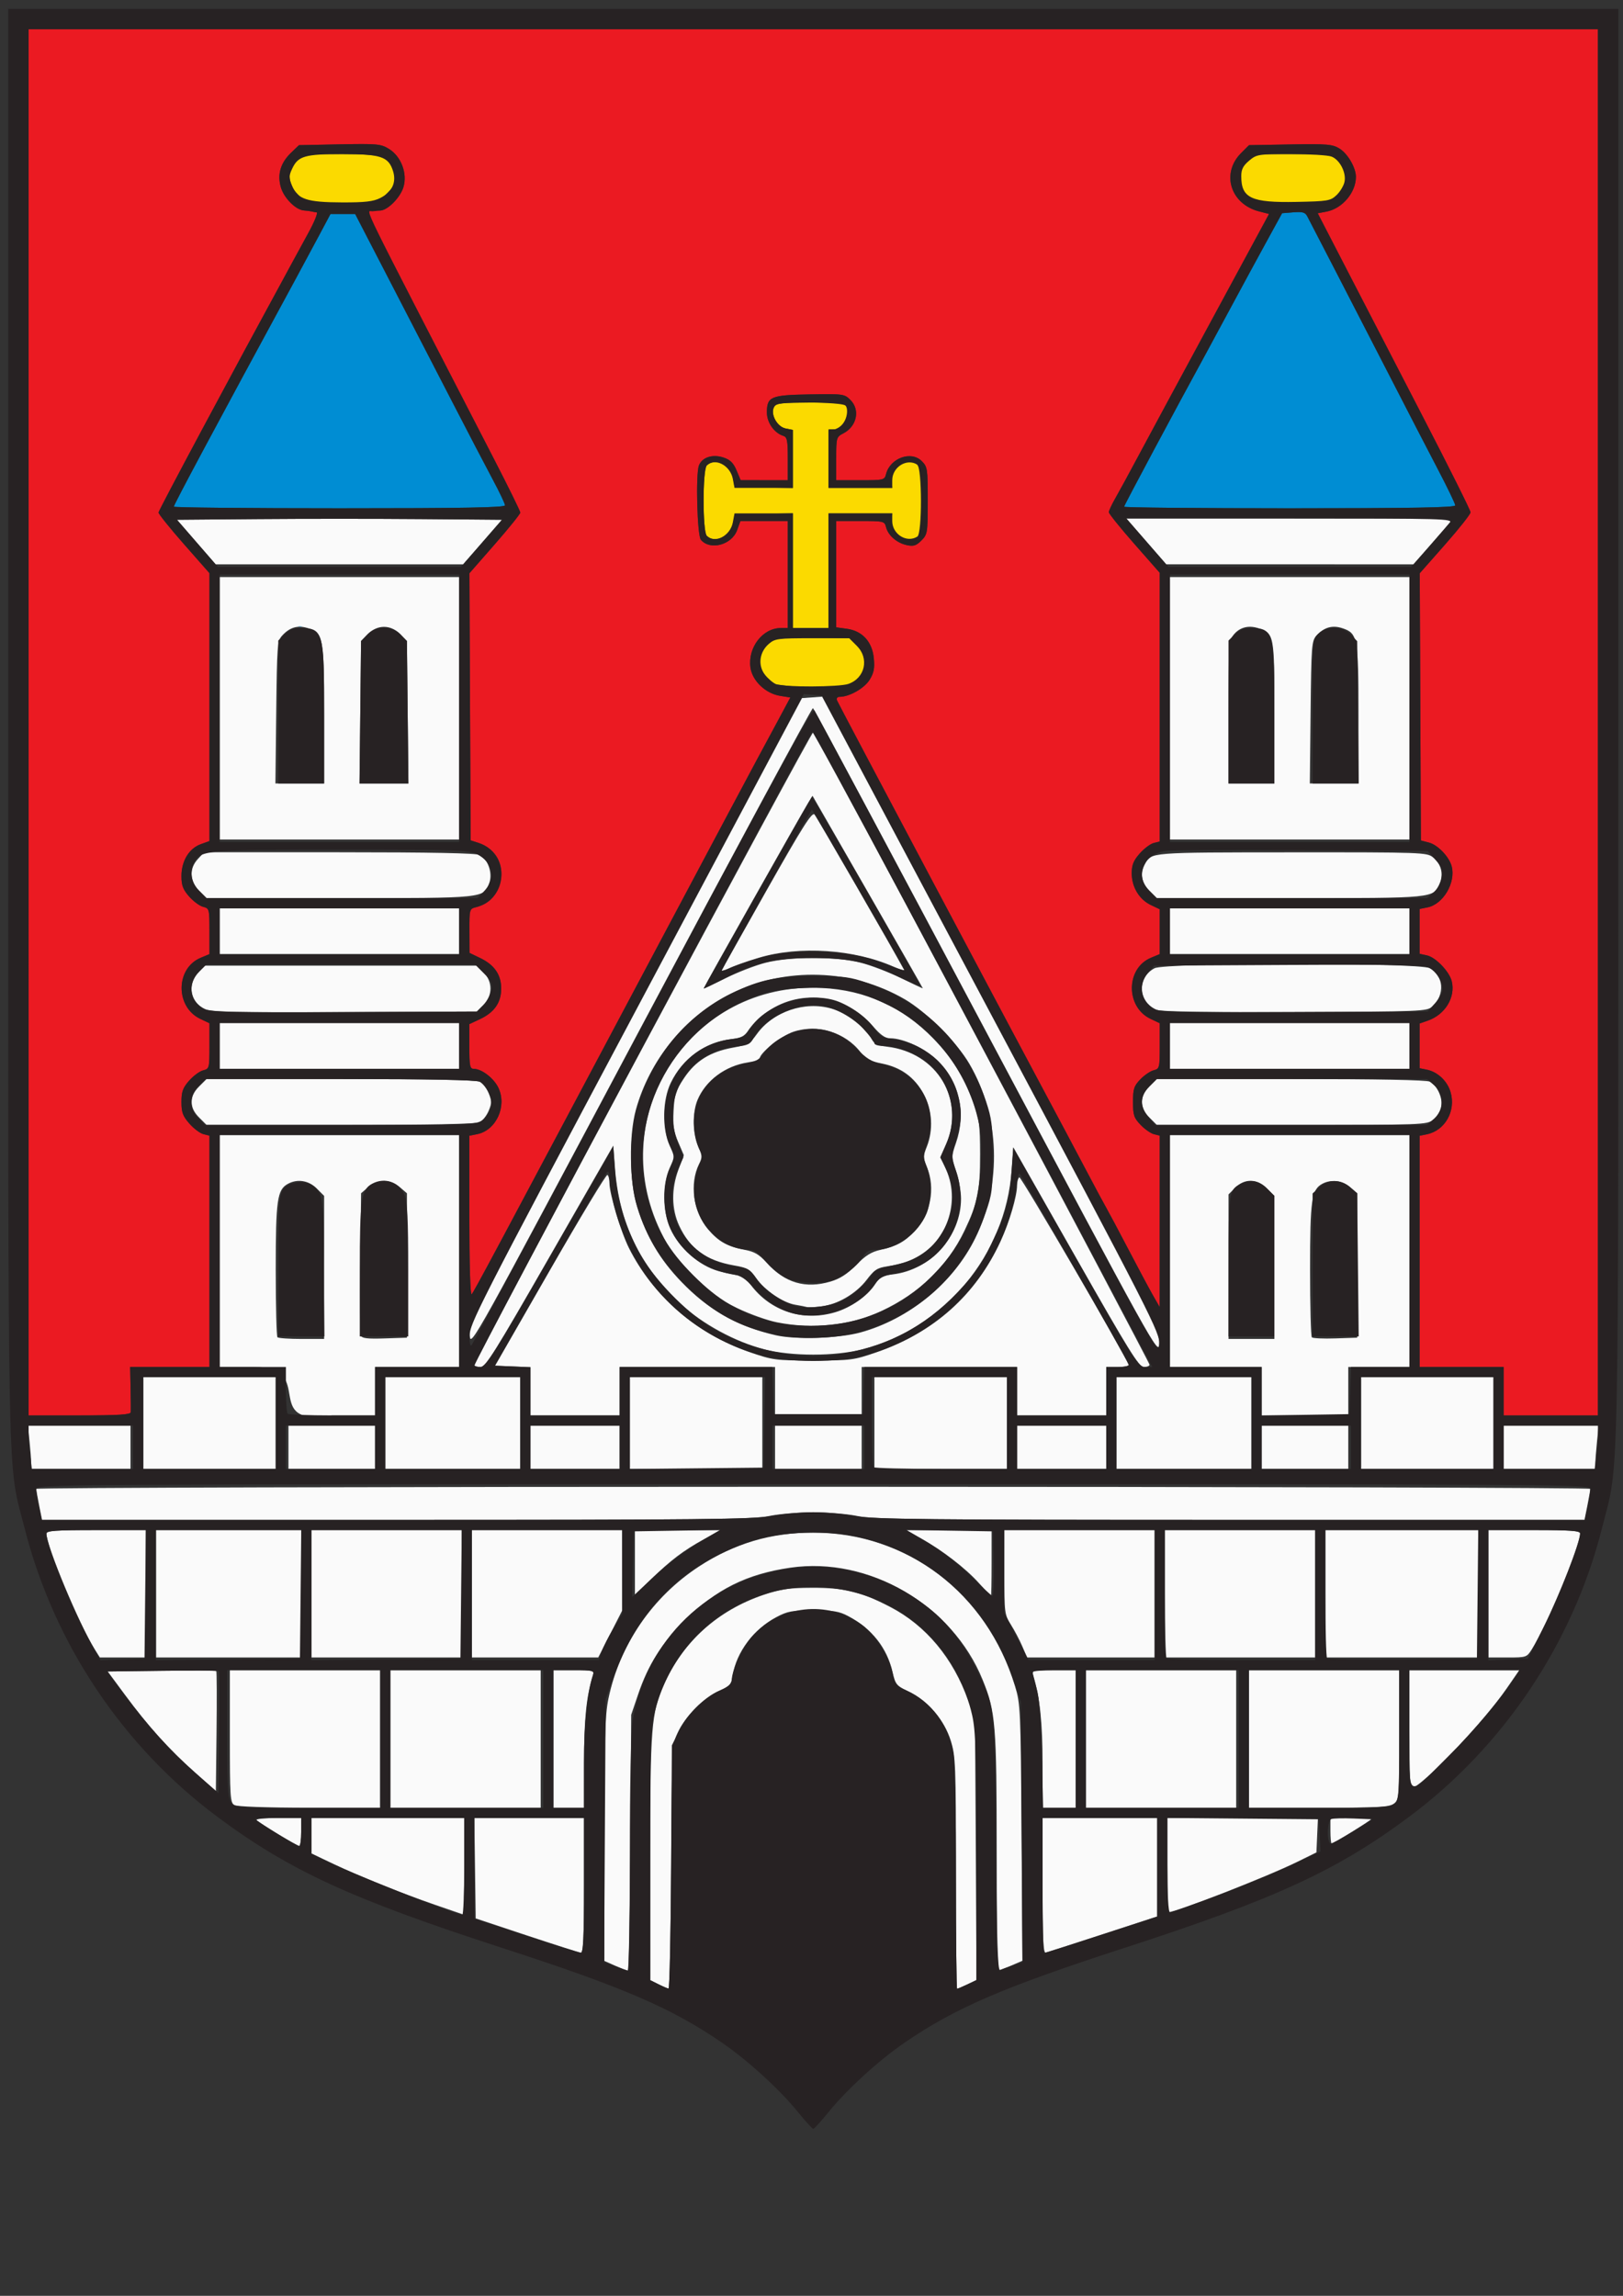 <?xml version="1.0" encoding="UTF-8" standalone="no"?>
<!-- Created with Inkscape (http://www.inkscape.org/) -->

<svg
   xmlns:dc="http://purl.org/dc/elements/1.1/"
   xmlns:cc="http://creativecommons.org/ns#"
   xmlns:rdf="http://www.w3.org/1999/02/22-rdf-syntax-ns#"
   xmlns:svg="http://www.w3.org/2000/svg"
   xmlns="http://www.w3.org/2000/svg"
   version="1.1"
   width="744.094"
   height="1052.362"
   id="svg2">
  <rect width="100%" height="100%" fill="#333333" stroke="none"/>
  <defs
     id="defs4" />
  <g
     id="layer1">
    <g
       transform="matrix(1.168,0,0,1.168,18.096,-31.325)"
       id="g3880">
      <path
         d="m 242.983,805.551 -3.25,-1.617 0,-47.731 c 0,-51.697 0.421,-57.018 5.404,-68.285 7.429,-16.798 21.04,-29.052 39.096,-35.199 6.75,-2.298 9.719,-2.73 19,-2.764 12.82,-0.047 19.07,1.484 30.723,7.53 13.991,7.258 24.706,20.121 30.585,36.715 l 2.691,7.596 0.307,51.038 0.307,51.038 -3.591,1.712 c -1.975,0.942 -3.801,1.712 -4.057,1.712 -0.256,0 -0.466,-20.428 -0.466,-45.395 0,-42.647 -0.122,-45.789 -2.01,-51.903 -2.495,-8.077 -8.825,-15.496 -16.374,-19.189 -4.985,-2.439 -5.358,-2.886 -6.485,-7.768 -2.213,-9.588 -8.094,-17.014 -17.408,-21.986 -3.53,-1.884 -5.779,-2.253 -13.722,-2.251 -8.362,0.002 -10.099,0.321 -14.5,2.661 -8.905,4.735 -15.66,13.726 -17.106,22.769 -0.599,3.744 -1.09,4.306 -5.368,6.147 -5.96,2.564 -13.256,9.944 -16.229,16.416 -2.279,4.962 -2.299,5.358 -2.583,52.75 -0.158,26.262 -0.608,47.721 -1,47.686 -0.392,-0.035 -2.176,-0.792 -3.963,-1.681 z m -17,-7.284 -4.25,-1.888 0,-47.583 c 0,-39.461 0.27,-48.888 1.579,-55.228 4.387,-21.24 17.261,-40.026 35.659,-52.036 13.736,-8.967 28.169,-13.234 44.762,-13.234 36.87,0 68.127,23.758 79.174,60.179 2.143,7.067 2.233,9.068 2.582,57.581 l 0.361,50.26 -4.642,1.99 c -2.553,1.094 -4.829,1.99 -5.059,1.99 -0.229,0 -0.417,-20.944 -0.417,-46.542 0,-50.173 -0.403,-55.106 -5.531,-67.727 -11.937,-29.377 -44.682,-48.459 -75.459,-43.974 -17.21,2.508 -29.145,8.476 -41.487,20.743 -9.103,9.048 -14.338,17.351 -18.284,29 l -2.71,8 -0.316,50.25 c -0.174,27.637 -0.63,50.218 -1.014,50.179 -0.384,-0.039 -2.611,-0.92 -4.949,-1.959 z m -34.75,-11.908 -20,-6.648 -0.271,-19.708 -0.271,-19.708 21.521,0 21.521,0 0,26.5 c 0,20.611 -0.278,26.468 -1.25,26.355 -0.688,-0.08 -10.25,-3.136 -21.25,-6.792 z m 202.5,-19.489 0,-26.573 22.5,0 22.5,0 0,19.323 0,19.323 -21.25,6.927 c -11.688,3.81 -21.812,7.072 -22.5,7.25 -0.977,0.253 -1.25,-5.486 -1.25,-26.25 z m -238.5,7.475 c -14.127,-4.879 -28.758,-10.764 -39.776,-15.998 l -8.724,-4.145 0,-6.952 0,-6.952 30,0 30,0 0,19 c 0,10.45 -0.113,18.966 -0.25,18.924 -0.138,-0.042 -5.2,-1.786 -11.25,-3.875 z m 287.5,-15.548 0,-18.5 29.546,0 29.546,0 -0.296,6.75 -0.296,6.75 -7.5,3.698 c -11.704,5.772 -47.624,19.802 -50.696,19.802 -0.167,0 -0.304,-8.325 -0.304,-18.5 z M 93.733,746.668 c -4.125,-2.516 -7.928,-4.979 -8.45,-5.473 -0.566,-0.535 2.773,-0.898 8.25,-0.898 l 9.2,0 0,5.5 c 0,3.025 -0.338,5.488 -0.75,5.473 -0.412,-0.015 -4.125,-2.086 -8.25,-4.602 z m 413,-1.371 0,-5 8,0 c 4.4,0 8,0.191 8,0.425 0,0.465 -14.781,9.575 -15.535,9.575 -0.255,0 -0.465,-2.25 -0.465,-5 z M 76.483,735.216 c -1.596,-0.929 -1.75,-3.31 -1.75,-26.97 l 0,-25.95 29.5,0 29.5,0 0,27 0,27 -27.75,-0.03 c -16.981,-0.019 -28.429,-0.426 -29.5,-1.05 z m 61.25,-25.92 0,-27 29.5,0 29.5,0 0,27 0,27 -29.5,0 -29.5,0 z m 64,0 0,-27 8.067,0 c 7.41,0 8.019,0.152 7.477,1.86 -2.549,8.032 -3.511,17.275 -3.527,33.89 l -0.017,18.25 -6,0 -6,0 0,-27 z m 192,9.588 c 0,-15.841 -0.999,-25.417 -3.582,-34.338 -0.64,-2.21 -0.497,-2.25 7.965,-2.25 l 8.617,0 0,27 0,27 -6.5,0 -6.5,0 z m 17,-9.588 0,-27 29.5,0 29.5,0 0,27 0,27 -29.5,0 -29.5,0 z m 64,0 0,-27 29.5,0 29.5,0 0,25.443 c 0,25.159 -0.025,25.461 -2.223,27 -1.88,1.317 -6.43,1.557 -29.5,1.557 l -27.277,0 z M 60.733,722.155 C 50.702,713.228 42.74,704.374 33.514,691.889 l -6.719,-9.093 21.115,-0.27 c 11.614,-0.149 21.283,-0.103 21.488,0.102 0.205,0.205 0.251,10.884 0.104,23.732 l -0.269,23.36 z m 477,-16.3 0,-23.559 21.56,0 21.56,0 -5.061,7.322 c -8.747,12.653 -29.645,34.829 -36.808,39.058 -0.986,0.582 -1.25,-4.247 -1.25,-22.821 z M 21.667,674.046 C 15.65,664.446 2.733,633.512 2.733,628.7 c 0,-1.156 3.431,-1.403 19.5,-1.403 l 19.5,0 0,25 0,25 -9.015,0 -9.015,0 z m 24.067,-21.75 0,-25 28.5,0 28.5,0 0,25 0,25 -28.5,0 -28.5,0 z m 61,0 0,-25 29.5,0 29.5,0 0,25 0,25 -29.5,0 -29.5,0 z m 63,0 0,-25 29.5,0 29.5,0 0.02,15.75 0.02,15.75 -4.721,9.25 -4.721,9.25 -24.8,0 -24.8,0 0,-25 z m 216.049,20.613 c -1.034,-2.413 -3.043,-6.229 -4.464,-8.48 -2.509,-3.975 -2.584,-4.572 -2.584,-20.613 l 0,-16.52 29.5,0 29.5,0 0,25 0,25 -25.036,0 -25.036,0 z m 55.951,-20.613 0,-25 29.5,0 29.5,0 0,25 0,25 -29.5,0 -29.5,0 z m 63,0 0,-25 30,0 30,0 0,25 0,25 -30,0 -30,0 z m 64,0 0,-25 18,0 c 14.782,0 18,0.251 18,1.403 0,4.812 -12.916,35.747 -18.933,45.347 -2.004,3.198 -2.158,3.25 -9.552,3.25 l -7.515,0 z m -200,-4.222 C 363.59,642.337 354.43,635.277 346.011,630.558 l -5.778,-3.238 16.75,-0.012 16.75,-0.012 0,13 c 0,7.15 -0.113,12.954 -0.25,12.898 -0.138,-0.056 -2.275,-2.36 -4.75,-5.121 z m -135,-8.056 0,-12.721 16.75,0.011 16.75,0.011 -6.5,3.611 c -8.144,4.524 -12.828,8.08 -20.75,15.754 l -6.25,6.054 0,-12.721 z M -0.128,617.63 c -0.626,-3.117 -1.138,-6.042 -1.138,-6.5 0,-0.458 137.25,-0.833 305,-0.833 167.75,0 305,0.375 305,0.833 0,0.458 -0.512,3.383 -1.138,6.5 l -1.138,5.667 -139.112,0 c -119.117,0 -140.118,-0.213 -146.112,-1.483 -3.85,-0.815 -11.725,-1.483 -17.5,-1.483 -5.775,0 -13.65,0.667 -17.5,1.483 -5.994,1.27 -26.995,1.483 -146.112,1.483 l -139.112,0 z m -3.138,-16.687 c 0,-1.294 -0.289,-5.119 -0.642,-8.5 l -0.642,-6.147 20.142,0 20.142,0 0,8.5 0,8.5 -19.5,0 -19.5,0 z m 44,-15.647 0,-18 26,0 26,0 0,18 0,18 -26,0 -26,0 z m 57,9.5 0,-8.5 17,0 17,0 0,8.5 0,8.5 -17,0 -17,0 z m 38,-9.5 0,-18 26.5,0 26.5,0 0,18 0,18 -26.5,0 -26.5,0 z m 57,9.5 0,-8.5 17.5,0 17.5,0 0,8.5 0,8.5 -17.5,0 -17.5,0 z m 39,-9.5 0,-18 26,0 26,0 0,18 0,18 -26,0 -26,0 z m 57,9.5 0,-8.5 17,0 17,0 0,8.5 0,8.5 -17,0 -17,0 z m 39,-9.5 0,-18 26,0 26,0 0,18 0,18 -26,0 -26,0 z m 56,9.5 0,-8.5 17.5,0 17.5,0 0,8.5 0,8.5 -17.5,0 -17.5,0 z m 39,-9.5 0,-18 26.5,0 26.5,0 0,18 0,18 -26.5,0 -26.5,0 z m 57,9.5 0,-8.5 17,0 17,0 0,8.5 0,8.5 -17,0 -17,0 z m 39,-9.5 0,-18 26,0 26,0 0,18 0,18 -26,0 -26,0 z m 56,9.5 0,-8.5 18.642,0 18.642,0 -0.642,6.147 c -0.353,3.381 -0.642,7.206 -0.642,8.5 l 0,2.353 -18,0 -18,0 z m -490.5,-31.5 -13.5,0 0,-45.5 0,-45.5 47,0 47,0 0,45.5 0,45.5 -16.5,0 -16.5,0 0,9.5 0,9.5 -17,0 c -28.472,4.602 -5.486,-19 -30.5,-19 z m 27.5,-39.077 0,-28.077 -2.923,-2.923 c -3.123,-3.123 -7.494,-3.841 -11.227,-1.843 -4.281,2.291 -4.85,6.246 -4.85,33.721 0,14.226 0.3,26.165 0.667,26.532 0.367,0.367 4.642,0.667 9.5,0.667 l 8.833,0 z m 32.5,-0.761 0,-28.338 -2.806,-2.412 c -3.709,-3.19 -8.679,-3.19 -12.388,-4.7e-4 l -2.806,2.412 -0.297,27.245 c -0.163,14.985 -0.058,27.867 0.234,28.627 0.408,1.063 2.557,1.315 9.297,1.093 l 8.766,-0.289 z m 48.5,49.381 0,-9.456 -6.95,-0.294 -6.95,-0.294 21.647,-37.688 c 11.906,-20.728 22.008,-37.464 22.45,-37.191 0.442,0.273 0.803,1.77 0.803,3.326 0,4.068 4.576,19.275 7.632,25.36 9.487,18.895 26.632,33.685 47.368,40.862 9.151,3.167 10.069,3.288 25,3.288 14.89,0 15.868,-0.128 24.842,-3.241 22.609,-7.843 38.934,-22.448 48.669,-43.543 3.49,-7.563 6.489,-17.734 6.489,-22.01 0,-1.401 0.401,-2.795 0.892,-3.098 0.659,-0.407 40.88,68.543 42.942,73.613 0.183,0.451 -1.729,0.82 -4.25,0.82 l -4.583,0 0,9.5 0,9.5 -17.5,0 -17.5,0 0,-9.5 0,-9.5 -30.5,0 -30.5,0 0,9.5 0,9.5 -17,0 -17,0 0,-9.5 0,-9.5 -30.5,0 -30.5,0 0,9.5 0,9.5 -17.5,0 -17.5,0 z m 287,-0.044 0,-9.5 -18,0 -18,0 0,-45.5 0,-45.5 47,0 47,0 0,45.5 0,45.5 -12,0 -12,0 0,9.5 0,9.5 -17,0 -17,0 z m 5,-48.577 0,-28.077 -2.923,-2.923 c -3.872,-3.872 -8.743,-3.984 -12.441,-0.287 l -2.636,2.636 0,28.364 0,28.364 9,0 9,0 z m 32.5,-0.761 0,-28.338 -2.806,-2.412 c -3.003,-2.582 -7.481,-3.132 -10.845,-1.332 -4.281,2.291 -4.85,6.246 -4.85,33.721 0,14.226 0.316,26.182 0.703,26.568 0.386,0.386 4.549,0.574 9.25,0.417 l 8.547,-0.286 0,-28.338 z m -346.5,39.223 c 0,-1.839 132.457,-249.324 133.09,-248.668 1.179,1.22 131.91,247.395 131.91,248.395 0,0.488 -1.012,0.885 -2.25,0.881 -1.918,-0.006 -5.867,-6.372 -26.75,-43.121 l -24.5,-43.115 -0.65,9.114 c -2.365,33.144 -26.352,61.892 -58.576,70.203 -10.694,2.758 -27.853,2.758 -38.547,0 -11.269,-2.906 -24.326,-10.004 -32.746,-17.8 -15.954,-14.771 -24.234,-31.91 -25.834,-53.476 l -0.646,-8.7 -24.905,43.45 c -21.687,37.836 -25.208,43.45 -27.25,43.45 -1.29,0 -2.345,-0.277 -2.345,-0.615 z m 151.5,-12.921 c 19.094,-5.229 36.449,-19.465 45.064,-36.964 10.608,-21.549 9.73,-47.825 -2.288,-68.493 -4.84,-8.323 -16.96,-20.443 -25.283,-25.283 -20.719,-12.048 -46.82,-12.902 -68.402,-2.236 -17.744,8.769 -31.8,25.959 -37.212,45.512 -2.787,10.069 -2.565,28.301 0.464,38 3.741,11.979 8.835,20.662 17.309,29.5 10.698,11.158 22.127,17.629 37.214,21.073 7.684,1.754 24.77,1.182 33.135,-1.108 z m -32.825,-4.009 c -3.754,-0.746 -10.729,-3.24 -15.5,-5.542 -7.066,-3.409 -10.272,-5.782 -17.288,-12.799 -7.008,-7.008 -9.391,-10.225 -12.785,-17.26 -22.315,-46.249 12.135,-98.271 63.307,-95.598 17.189,0.898 31.523,7.381 43.592,19.717 7.565,7.733 12.087,14.944 15.796,25.192 2.353,6.502 2.658,8.811 2.679,20.335 0.027,14.473 -0.932,19.157 -6.156,30.053 -6.616,13.799 -17.695,24.517 -32.514,31.451 -12.244,5.73 -26.785,7.303 -41.131,4.452 z m 22.98,-3.945 c 6.103,-1.812 12.557,-6.335 15.546,-10.895 1.875,-2.861 2.963,-3.474 7.009,-3.954 14.88,-1.762 26.791,-14.98 26.791,-29.731 0,-2.747 -0.868,-7.57 -1.929,-10.719 -1.897,-5.632 -1.898,-5.815 -0.033,-11.218 4.007,-11.608 1.374,-23.676 -6.991,-32.041 -4.812,-4.812 -13.521,-8.952 -18.835,-8.953 -1.995,-3.6e-4 -3.795,-1.258 -6.809,-4.758 -11.075,-12.86 -29.498,-14.927 -42.585,-4.777 -2.375,1.842 -5.186,4.688 -6.247,6.324 -1.572,2.425 -2.821,3.081 -6.749,3.546 -10.345,1.225 -19.173,7.609 -23.793,17.208 -3.223,6.696 -3.426,17.935 -0.44,24.458 l 2.06,4.5 -2.042,4.5 c -2.928,6.453 -2.792,16.79 0.313,23.77 3.342,7.513 11.201,14.439 18.805,16.572 3.249,0.912 6.804,1.658 7.9,1.658 1.141,0 3.221,1.633 4.866,3.82 7.776,10.337 20.52,14.445 33.165,10.69 z m -11.155,-2.036 c -0.55,-0.171 -2.623,-0.581 -4.606,-0.911 -4.856,-0.808 -12.03,-5.71 -15.334,-10.477 -2.396,-3.457 -3.37,-4.016 -8.62,-4.941 -11.045,-1.946 -17.331,-6.497 -21.582,-15.625 -3.009,-6.461 -3.104,-14.452 -0.262,-22.047 l 2.096,-5.601 -2.196,-5.106 c -1.756,-4.081 -2.124,-6.547 -1.834,-12.291 0.318,-6.304 0.818,-7.871 4.072,-12.771 4.504,-6.784 10.191,-10.355 19.115,-12.003 5.944,-1.098 6.772,-1.567 9.565,-5.423 6.364,-8.786 18.755,-12.97 29.317,-9.9 5.711,1.66 13.224,7.365 15.637,11.873 1.052,1.965 2.359,2.615 6.172,3.066 19.545,2.315 30.723,20.813 23.1,38.226 l -2.208,5.044 2.208,4.956 c 6.157,13.815 -0.838,30.984 -14.627,35.903 -2.207,0.787 -6.037,1.717 -8.512,2.067 -3.861,0.545 -5.008,1.3 -8.073,5.311 -4.152,5.434 -11.466,9.693 -17.927,10.44 -2.475,0.286 -4.95,0.38 -5.5,0.21 z m 9.294,-10.006 c 3.727,-1.107 6.501,-2.897 10.005,-6.456 3.711,-3.77 5.968,-5.176 9.626,-5.996 6.209,-1.391 9.35,-3.091 13.274,-7.181 6.347,-6.616 8.369,-17.048 4.902,-25.28 -1.539,-3.654 -1.542,-4.244 -0.035,-8 2.611,-6.508 2.142,-14.483 -1.216,-20.659 -3.613,-6.646 -8.914,-10.513 -16.438,-11.993 -4.797,-0.944 -6.333,-1.766 -8.423,-4.506 -5.888,-7.72 -16.946,-11.066 -26.301,-7.959 -4.699,1.561 -13.188,8.286 -13.188,10.448 0,0.488 -2.127,1.207 -4.727,1.596 -8.789,1.318 -16.542,7.111 -19.723,14.736 -2.056,4.93 -1.924,13.333 0.287,18.257 1.607,3.578 1.638,4.27 0.309,6.933 -3.805,7.627 -2.247,18.779 3.572,25.577 4.129,4.824 7.53,6.735 14.257,8.011 3.939,0.747 5.745,1.796 8.674,5.039 7.21,7.98 15.275,10.365 25.144,7.434 z M 284.966,404.664 c 9.856,-2.517 27.636,-2.529 37.436,-0.025 3.942,1.007 11.03,3.722 15.75,6.033 4.72,2.311 8.582,4.115 8.582,4.01 0,-0.106 -9.74,-17.149 -21.645,-37.874 l -21.645,-37.682 -1.745,2.835 c -2.698,4.383 -40.965,72.308 -40.965,72.714 0,0.197 3.817,-1.557 8.482,-3.898 4.665,-2.341 11.753,-5.092 15.75,-6.113 z m -17.093,2.872 c 0.199,-0.509 8.185,-14.757 17.747,-31.661 13.931,-24.628 17.626,-30.471 18.592,-29.407 0.862,0.949 30.746,52.758 35.207,61.037 0.21,0.39 -1.644,-0.188 -4.12,-1.283 -15.555,-6.881 -36.983,-8.312 -52.909,-3.534 -4.864,1.459 -10.201,3.356 -11.861,4.214 -1.66,0.858 -2.855,1.144 -2.656,0.634 z m 103.887,24.518 C 334.648,362.25 303.982,304.95 303.611,304.721 c -0.371,-0.229 -30.757,56.169 -67.526,125.33 -65.17,122.582 -66.86,125.629 -67.153,121.077 -0.289,-4.473 2.435,-9.814 65.034,-127.5 l 65.335,-122.831 3.966,-0.284 3.966,-0.284 66.296,124.7 c 63.49,119.421 66.284,124.898 66,129.372 -0.289,4.552 -2.028,1.415 -67.771,-122.246 z M 62.657,465.373 c -1.995,-1.995 -2.923,-3.924 -2.923,-6.077 0,-2.152 0.928,-4.082 2.923,-6.077 l 2.923,-2.923 52.643,0 c 35.797,0 53.289,0.346 54.662,1.08 1.11,0.594 2.662,2.619 3.448,4.5 1.238,2.964 1.238,3.875 0,6.839 -0.786,1.881 -2.337,3.906 -3.448,4.5 -1.373,0.735 -18.864,1.08 -54.662,1.08 l -52.643,0 z m 373,0 c -1.995,-1.995 -2.923,-3.924 -2.923,-6.077 0,-2.152 0.928,-4.082 2.923,-6.077 l 2.923,-2.923 52.643,0 c 34.193,0 53.317,0.361 54.567,1.03 2.931,1.568 5.174,6.648 4.431,10.031 -0.352,1.603 -1.791,3.82 -3.198,4.927 -2.49,1.959 -3.965,2.012 -55.5,2.012 l -52.942,0 z m -364.923,-28.077 0,-9 47,0 47,0 0,9 0,9 -47,0 -47,0 z m 373,0 0,-9 47,0 47,0 0,9 0,9 -47,0 -47,0 z M 65.062,422.857 c -5.765,-2.541 -7.153,-9.328 -2.915,-14.255 l 2.413,-2.806 53.564,0 53.564,0 2.623,2.623 c 3.613,3.613 3.613,9.141 7.3e-4,12.755 l -2.622,2.623 -51.728,0.229 c -42.494,0.188 -52.294,-0.02 -54.899,-1.169 z m 373.671,0.35 c -7.506,-2.999 -8.112,-12.733 -1.02,-16.4 4.333,-2.241 103.658,-2.266 107.986,-0.028 5.529,2.859 6.06,10.496 1.044,15.017 -2.152,1.94 -3.776,2.006 -53.865,2.205 -32.554,0.129 -52.57,-0.165 -54.146,-0.794 z m -368,-30.91 0,-9 47,0 47,0 0,9 0,9 -47,0 -47,0 z m 373,0 0,-9 47,0 47,0 0,9 0,9 -47,0 -47,0 z M 62.657,376.373 c -3.776,-3.776 -3.961,-8.665 -0.471,-12.431 l 2.452,-2.646 53.113,0 c 36.134,0 53.759,0.345 55.132,1.08 3.173,1.698 5.027,7.113 3.719,10.865 -2.132,6.116 -1.534,6.055 -58.897,6.055 l -52.127,0 z m 373,0 c -3.126,-3.126 -3.73,-6.693 -1.76,-10.393 2.507,-4.708 1.411,-4.619 57.452,-4.652 51.485,-0.031 53.193,0.029 55.638,1.952 3.175,2.498 4.213,6.477 2.664,10.217 -2.422,5.847 -1.934,5.799 -58.944,5.799 l -52.127,0 z m -364.923,-71.577 0,-51.5 47,0 47,0 0,51.5 0,51.5 -47,0 -47,0 z m 41,2.45 c 0,-30.255 -0.309,-31.907 -6.339,-33.897 -3.933,-1.298 -7.193,-0.356 -10.161,2.935 -1.882,2.087 -2.018,3.86 -2.308,30.115 l -0.308,27.897 9.558,0 9.558,0 z m 32.795,-0.929 -0.295,-27.979 -2.723,-2.721 c -3.725,-3.723 -8.83,-3.723 -12.555,0 l -2.723,2.721 -0.295,27.979 -0.295,27.979 9.589,0 9.589,0 z m 299.205,-1.521 0,-51.5 47,0 47,0 0,51.5 0,51.5 -47,0 -47,0 z m 41,1.723 c 0,-30.741 -0.069,-31.1 -6.359,-33.176 -4.041,-1.334 -7.726,-0.191 -10.04,3.113 -1.375,1.963 -1.601,6.212 -1.601,30.063 l 0,27.777 9,0 9,0 z m 33,0.728 c 0,-30.255 -0.309,-31.907 -6.339,-33.897 -3.933,-1.298 -7.193,-0.356 -10.161,2.935 -1.883,2.088 -2.017,3.85 -2.295,30.115 l -0.295,27.897 9.545,0 9.545,0 z m -456.18,-67.7 -7.578,-8.75 31.879,-0.264 c 17.534,-0.145 46.225,-0.145 63.758,0 l 31.879,0.264 -7.578,8.75 -7.578,8.75 -48.601,0 -48.601,0 z m 372.872,-0.26 -7.808,-8.99 64.147,0 64.147,0 -2.647,3.145 c -1.456,1.73 -4.938,5.78 -7.739,9 l -5.092,5.855 -48.6,-0.01 -48.6,-0.01 -7.808,-8.99 z"
         id="path3890"
         style="fill:#fafafa" />
      <path
         d="m 284.817,292.283 c -1.584,-1.543 -2.399,-4.028 -2.399,-5.113 0,-2.824 2.818,-8.522 5.071,-9.728 1.059,-0.567 8.534,-0.734 16.319,-0.525 l 14.08,0.379 2.923,2.923 c 3.126,3.126 4.109,6.883 2.139,10.582 -2.282,4.285 -5.051,8.008 -20.76,6.168 l -14.277,-1.673 z m 10.916,-41.518 0,-22.532 -11.711,0.282 -11.016,0.345 -0.704,3.451 c -1.074,5.261 -7.223,7.932 -10.369,4.786 -1.663,-1.663 -1.663,-25.937 0,-27.6 3.146,-3.146 10.197,-0.646 10.306,4.723 l 0.578,3.577 11.206,0.282 11.711,0.282 0,-11.407 0,-11.407 -2.856,-0.571 c -3.439,-0.688 -6.142,-5.873 -4.455,-8.547 0.868,-1.375 3.116,-1.632 14.311,-1.632 11.405,0 13.433,0.24 14.353,1.697 1.792,2.84 0.136,8.02 -3.735,8.638 l -3.618,0.578 0,11.293 0,11.293 12.5,0 12.5,0 -0.379,-2.826 c -0.407,-3.038 3.506,-7.553 6.17,-7.553 4.584,0 5.714,0.869 5.714,14.723 0,8.928 -0.514,14.086 -1.326,14.898 -3.201,3.201 -11.208,-0.192 -10.621,-5.357 l 0.442,-3.885 -12.5,0 -12.5,0 0,22.5 0,22.5 -7,0 -7,0 z M 101.188,102.842 c -3.707,-3.707 -4.23,-9.907 -0.181,-13.314 2.977,-2.505 4.316,-2.232 17.369,-2.232 17.109,0 21.688,0.995 21.754,8.849 0.023,2.725 -2.089,4.934 -3.851,6.696 -2.389,2.389 -3.094,4.832 -17.783,4.832 -14.689,0 -14.919,-2.443 -17.308,-4.832 z m 371.75,0.536 c -3.547,-3.547 -4.106,-10.967 0.558,-13.694 l 4.084,-2.387 13.627,0 c 15.653,0 19.05,0.048 20.831,5.446 1.34,4.062 0.561,9.528 -2.749,11.846 -1.846,1.293 -5.85,2.315 -17.823,2.315 -14.405,0 -16.142,-1.141 -18.527,-3.526 z"
         id="path3888"
         style="fill:#fbda00" />
      <path
         d="m 101.546,272.613 c 3.321,0.064 0.38,0.379 0,-4e-5 z M 52.733,225.657 c 0,-0.815 16.109,-30.911 47.832,-89.361 2.537,-4.675 6.651,-12.325 9.141,-17 l 4.528,-8.5 4.841,0 4.841,0 13.453,26 c 7.399,14.3 18.442,35.675 24.539,47.5 6.097,11.825 13.277,25.59 15.956,30.59 2.679,4.999 4.871,9.612 4.871,10.25 0,0.868 -16.353,1.16 -65,1.16 -35.75,0 -65,-0.288 -65,-0.639 z m 373,0.019 c 0,-0.504 20.535,-38.917 32.01,-59.88 1.505,-2.75 6.001,-11.075 9.989,-18.5 3.989,-7.425 10.128,-18.743 13.642,-25.151 l 6.39,-11.651 4.447,-0.354 c 3.652,-0.29 4.631,0.005 5.475,1.651 0.565,1.102 5.457,10.554 10.87,21.004 5.413,10.45 15.152,29.35 21.643,42 6.49,12.65 14.891,28.9 18.667,36.112 3.777,7.211 6.867,13.624 6.867,14.25 0,0.84 -17.063,1.138 -65,1.138 -35.75,0 -65,-0.279 -65,-0.62 z"
         id="path3886"
         style="fill:#008dd3" />
      <path
         d="m -4.267,310.296 0,-272 308,0 308,0 0,272 0,272 -18.5,0 -18.5,0 0,-9.5 0,-9.5 -16.5,0 -16.5,0 0,-45.375 0,-45.375 2.777,-0.555 c 7.212,-1.442 11.583,-9.215 9.358,-16.641 -1.305,-4.357 -5.09,-7.895 -9.358,-8.748 l -2.777,-0.555 0,-8.777 0,-8.777 3.222,-1.123 c 6.856,-2.39 10.966,-9.206 9.374,-15.548 -0.936,-3.73 -6.284,-9.298 -9.638,-10.034 l -2.958,-0.65 0,-8.796 0,-8.796 3.093,-0.619 c 6.148,-1.23 11.129,-9.627 9.518,-16.048 -0.944,-3.762 -5.44,-8.482 -8.943,-9.39 l -3.167,-0.821 -0.223,-52.437 -0.223,-52.437 9.973,-11.304 c 5.485,-6.217 9.973,-11.896 9.973,-12.621 0,-0.725 -8.469,-17.688 -18.82,-37.696 -10.351,-20.008 -23.849,-46.117 -29.995,-58.019 l -11.175,-21.64 3.393,-0.637 c 6.233,-1.169 11.596,-7.483 11.596,-13.651 0,-3.587 -3.173,-9.066 -6.42,-11.085 -2.761,-1.717 -4.761,-1.886 -19.313,-1.632 l -16.233,0.283 -3.085,3.088 c -7.943,7.95 -4.226,20.014 7.058,22.912 l 3.894,1 -22.992,42.5 c -12.646,23.375 -25.631,47.45 -28.856,53.5 -3.225,6.05 -7.026,13.025 -8.445,15.5 -1.42,2.475 -2.587,4.966 -2.593,5.536 -0.007,0.57 4.488,6.156 9.988,12.414 l 10,11.378 0,52.727 0,52.727 -2.389,0.6 c -1.314,0.33 -3.789,2.194 -5.5,4.143 -2.432,2.77 -3.111,4.465 -3.108,7.759 0.005,5.368 2.949,10.248 7.489,12.413 l 3.507,1.672 0,8.801 0,8.801 -3.478,1.453 c -9.873,4.125 -9.962,19.29 -0.14,23.951 l 3.618,1.717 0,8.934 c 0,8.586 -0.093,8.957 -2.39,9.534 -1.315,0.33 -3.677,1.943 -5.25,3.585 -2.482,2.591 -2.86,3.759 -2.86,8.853 0,5.146 0.366,6.251 2.972,8.971 1.635,1.706 3.997,3.36 5.25,3.674 l 2.278,0.572 -0.012,33.642 -0.012,33.642 -2.578,-4.5 c -1.418,-2.475 -5.751,-10.575 -9.629,-18 -3.878,-7.425 -7.829,-14.85 -8.778,-16.5 -0.95,-1.65 -4.094,-7.5 -6.987,-13 -2.893,-5.5 -6.946,-13.15 -9.007,-17 -21.415,-40.009 -89.134,-167.693 -89.646,-169.026 -0.352,-0.917 0.034,-1.474 1.021,-1.474 3.774,0 9.686,-3.359 11.729,-6.665 1.689,-2.733 2.038,-4.523 1.657,-8.492 -0.623,-6.485 -4.524,-10.734 -10.602,-11.549 l -4.157,-0.558 0,-20.868 0,-20.868 9.481,0 c 9.179,0 9.5,0.076 10.085,2.405 0.818,3.259 4.256,6.236 8.157,7.06 2.634,0.557 3.677,0.227 5.712,-1.808 2.4,-2.4 2.49,-2.965 2.497,-15.65 0.007,-12.507 -0.11,-13.277 -2.357,-15.524 -4.175,-4.175 -12.434,-1.161 -14.009,5.111 -0.584,2.329 -0.905,2.405 -10.085,2.405 l -9.481,0 0,-8.474 c 0,-8.274 0.066,-8.509 2.805,-9.925 5.306,-2.744 6.674,-9.212 2.774,-13.113 -2.351,-2.351 -2.816,-2.414 -15.987,-2.182 -15.364,0.271 -16.792,0.879 -16.792,7.159 0,3.886 2.863,7.976 6.358,9.085 1.597,0.507 1.842,1.704 1.842,9.017 l 0,8.433 -9.25,-0.01 -9.25,-0.01 -1.625,-3.871 c -1.222,-2.91 -2.489,-4.156 -5.106,-5.02 -4.321,-1.426 -8.444,-0.084 -9.658,3.143 -1.302,3.46 -0.674,27.384 0.764,29.117 3.582,4.316 12.125,2.06 14.228,-3.757 l 1.299,-3.592 9.299,0 9.299,0 0,21 0,21 -2.75,0.004 c -7.109,0.01 -12.967,7.611 -11.915,15.46 0.702,5.237 5.915,10.233 11.63,11.147 l 4.033,0.645 -5.156,9.622 c -2.836,5.292 -6.381,11.872 -7.877,14.622 -1.497,2.75 -18.052,33.852 -36.789,69.115 -67.985,127.95 -74.372,139.9 -75.267,140.834 -0.547,0.571 -0.91,-11.633 -0.91,-30.625 l 0,-31.575 3.065,-0.613 c 7.455,-1.491 11.786,-10.935 8.342,-18.191 -1.791,-3.775 -6.541,-7.435 -9.657,-7.442 -1.533,-0.003 -1.75,-1.09 -1.75,-8.78 l 0,-8.776 4.202,-1.974 c 5.623,-2.642 8.298,-6.502 8.298,-11.974 0,-5.444 -2.66,-9.306 -8.266,-12 l -4.162,-2 -0.036,-8.642 c -0.036,-8.488 0.01,-8.653 2.568,-9.295 4.544,-1.14 7.242,-3.594 8.993,-8.177 2.837,-7.429 -0.604,-14.693 -8.097,-17.092 l -3,-0.96 -0.237,-52.417 -0.237,-52.417 9.987,-11.409 c 5.493,-6.275 9.987,-11.855 9.987,-12.4 0,-0.545 -4.664,-10.036 -10.365,-21.091 -41.108,-79.719 -48.539,-94.265 -48.819,-95.553 -0.174,-0.799 -2.052,-2.411 -1.227,-2.491 0.825,-0.079 4.664,0.68 5.584,0.596 2.965,-0.27 7.757,-5.189 8.957,-9.193 1.615,-5.39 -0.903,-12.038 -5.678,-14.988 -3.164,-1.956 -4.572,-2.086 -19.37,-1.79 l -15.957,0.319 -3.04,2.915 c -4.144,3.974 -5.491,8.367 -4.123,13.447 1.147,4.259 5.862,9.052 9.114,9.263 1.058,0.069 2.373,0.237 2.923,0.375 0.55,0.138 1.482,0.306 2.07,0.375 0.589,0.069 -0.833,3.612 -3.158,7.875 -2.325,4.263 -5.208,9.55 -6.407,11.75 -24.242,44.507 -52.506,97.35 -52.506,98.166 0,0.584 4.5,6.179 10,12.434 l 10,11.371 0,52.564 0,52.564 -3.446,1.246 c -4.576,1.655 -7.554,6.578 -7.554,12.489 0,3.686 0.597,5.277 3.011,8.026 1.656,1.886 4.131,3.71 5.5,4.054 2.421,0.608 2.489,0.871 2.489,9.592 l 0,8.968 -3.478,1.453 c -9.873,4.125 -9.962,19.29 -0.14,23.951 l 3.618,1.717 0,8.934 c 0,8.685 -0.069,8.951 -2.489,9.559 -1.369,0.344 -3.844,2.168 -5.5,4.054 -2.477,2.821 -3.011,4.303 -3.011,8.36 0,4.092 0.529,5.533 3.111,8.474 1.711,1.949 4.186,3.813 5.5,4.143 l 2.389,0.6 0,45.392 0,45.392 -15.572,0 -15.572,0 0.175,8.25 c 0.096,4.537 0.129,8.812 0.072,9.5 -0.079,0.955 -4.824,1.25 -20.103,1.25 l -20,0 z"
         id="path3884"
         style="fill:#eb1a22" />
      <path
         d="M 297.791,855.774 C 290.499,846.787 278.018,835.394 267.798,828.397 247.941,814.802 229.129,806.701 181.616,791.286 122.454,772.091 98.182,760.922 69.924,739.889 32.715,712.194 5.746,671.915 -5.755,626.857 -12.739,599.5 -12.267,622.387 -12.267,311.266 l 0,-280.97 316,0 316,0 0,280.97 c 0,310.975 0.47,288.053 -6.473,315.53 -11.307,44.751 -38.533,85.416 -75.718,113.093 -28.258,21.033 -52.53,32.202 -111.692,51.397 -47.513,15.415 -66.325,23.516 -86.182,37.112 -10.22,6.997 -22.701,18.39 -29.993,27.377 -2.91,3.587 -5.585,6.522 -5.942,6.522 -0.358,0 -3.032,-2.935 -5.942,-6.522 z m -49.853,-96.228 0.295,-47.75 2.77,-5.642 c 3.22,-6.557 9.995,-13.204 16.304,-15.994 3.013,-1.333 4.426,-2.569 4.426,-3.873 0,-3.868 4.172,-12.904 7.928,-17.172 10.855,-12.332 29.664,-14.417 42.988,-4.765 5.358,3.881 10.743,12.177 12.129,18.685 1.032,4.847 1.441,5.382 5.461,7.161 9.683,4.283 16.713,13.69 18.532,24.798 0.523,3.191 0.953,25.265 0.956,49.053 0.003,23.788 0.216,43.25 0.472,43.25 0.256,0 2.056,-0.758 4,-1.685 l 3.534,-1.685 0,-48.367 c 0,-40.976 -0.248,-49.467 -1.621,-55.565 -5.11,-22.682 -21.201,-40.446 -42.828,-47.279 -35.589,-11.245 -72.372,9.192 -81.619,45.348 -1.781,6.962 -1.932,11.405 -1.932,56.712 l 0,49.159 3.25,1.617 c 1.788,0.89 3.567,1.646 3.955,1.681 0.388,0.035 0.838,-21.424 1,-47.686 z m -16.197,-5 c 0.004,-26.971 0.436,-48.391 1.052,-52.185 5.187,-31.968 29.888,-55.79 62.326,-60.107 18.758,-2.496 37.914,3.038 53.875,15.565 7.458,5.854 13.871,14.044 18.773,23.976 7.409,15.012 7.321,14.228 7.726,69.313 0.276,37.619 0.644,49.195 1.552,48.815 0.654,-0.274 2.9,-1.056 4.99,-1.737 l 3.8,-1.238 -0.3,-51.077 -0.3,-51.077 -3.397,-9.811 c -9.715,-28.061 -31.466,-48.045 -59.603,-54.76 -12.876,-3.073 -31.47,-2.424 -43,1.502 -26.863,9.146 -44.53,26.779 -54.173,54.07 l -2.827,8 -0.299,51.514 -0.299,51.514 4.299,1.616 c 2.365,0.889 4.637,1.67 5.049,1.736 0.412,0.066 0.753,-20.467 0.758,-45.63 z m -18.008,12.25 0,-26.5 -21.5,0 -21.5,0 0.02,19.75 0.02,19.75 20.23,6.651 c 11.127,3.658 20.793,6.696 21.48,6.75 0.971,0.077 1.25,-5.815 1.25,-26.401 z m 203.131,19.345 21.869,-7.155 0,-19.345 0,-19.345 -22.5,0 -22.5,0 0,26.5 c 0,14.575 0.284,26.5 0.631,26.5 0.347,0 10.472,-3.22 22.5,-7.155 z m -250.131,-26.845 0,-19 -30,0 -30,0 0,6.98 0,6.98 4.214,2.15 c 9.45,4.821 51.951,21.697 55.036,21.853 0.412,0.021 0.75,-8.512 0.75,-18.962 z m 295.634,11.436 c 9.686,-3.61 22.753,-8.989 29.037,-11.954 l 11.427,-5.39 -0.299,-6.296 -0.299,-6.296 -29.75,-0.265 -29.75,-0.265 0,18.515 c 0,11.819 0.366,18.515 1.012,18.515 0.556,0 8.936,-2.954 18.622,-6.564 z m -359.634,-24.936 0,-5.5 -9,0 c -4.95,0 -9,0.202 -9,0.449 0,0.61 16.214,10.551 17.208,10.551 0.435,0 0.792,-2.475 0.792,-5.5 z m 412.916,-0.25 7.584,-4.75 -7.406,-0.297 c -4.074,-0.163 -8.011,-0.065 -8.75,0.219 -1.709,0.656 -1.874,9.578 -0.178,9.578 0.641,0 4.579,-2.138 8.75,-4.75 z m -381.916,-36.25 0,-27 -30,0 -30,0 0,25.171 c 0,22.019 0.207,25.4 1.655,27 1.529,1.69 3.81,1.829 30,1.829 l 28.345,0 z m 64,0 0,-27 -30,0 -30,0 0,27 0,27 30,0 30,0 z m 16,9.588 c 0,-15.647 1.192,-27.316 3.548,-34.74 0.537,-1.693 -0.09,-1.848 -7.481,-1.848 l -8.067,0 0,27 0,27 6,0 6,0 z m 193,-9.588 0,-27 -8.5,0 c -4.675,0 -8.495,0.338 -8.488,0.75 0.007,0.412 0.732,3.225 1.611,6.25 1.139,3.917 1.744,11.474 2.101,26.25 l 0.502,20.75 6.387,0 6.387,0 z m 64,0 0,-27 -30,0 -30,0 0,27 0,27 30,0 30,0 z m 61.171,25.345 c 1.68,-1.52 1.829,-3.716 1.829,-27 l 0,-25.345 -29.5,0 -29.5,0 0,27 0,27 27.671,0 c 24.345,0 27.891,-0.199 29.5,-1.655 z M 70.399,682.628 c -0.204,-0.204 -10.154,-0.25 -22.11,-0.102 l -21.739,0.27 6.702,9 c 9.232,12.396 18.437,22.511 28.481,31.295 l 8.5,7.433 0.268,-23.762 c 0.148,-13.069 0.101,-23.93 -0.103,-24.134 z m 482.718,33.348 c 9.972,-9.908 20.903,-22.872 26.08,-30.93 l 1.767,-2.75 -21.615,0 -21.615,0 0,23.535 c 0,27.908 -1.5,26.919 15.383,10.144 z m -511.616,-63.43 0.267,-25.25 -19.517,0 c -16.084,0 -19.517,0.247 -19.517,1.403 0,4.548 10.247,29.857 17.16,42.384 l 4.022,7.288 8.659,-0.288 8.659,-0.288 z m 61,0 0.267,-25.25 -28.517,0 -28.517,0 0,25.516 0,25.516 28.25,-0.266 28.25,-0.266 z m 63,0 0.267,-25.25 -29.517,0 -29.517,0 0,25.515 0,25.515 29.25,-0.265 29.25,-0.265 z m 55.155,22.5 c 0.593,-1.788 2.653,-5.86 4.578,-9.05 l 3.5,-5.8 0,-16.45 0,-16.45 -29.5,0 -29.5,0 0,25.5 0,25.5 24.922,0 24.922,0 z m 217.078,-22.25 0,-25.5 -29.5,0 -29.5,0 -0.011,16.25 -0.011,16.25 4.761,9.238 4.761,9.238 24.75,0.012 24.75,0.012 z m 63,0 0,-25.5 -29.5,0 -29.5,0 0,24.833 c 0,13.658 0.3,25.133 0.667,25.5 0.367,0.367 13.642,0.667 29.5,0.667 l 28.833,0 z m 63.767,-0.25 0.267,-25.25 -30.017,0 -30.017,0 0,24.833 c 0,13.658 0.307,25.14 0.681,25.515 0.375,0.375 13.762,0.562 29.75,0.417 l 29.069,-0.265 z m 26.233,12.25 c 5.799,-11.536 14.044,-32.866 14.012,-36.25 -0.009,-0.953 -4.285,-1.25 -18.012,-1.25 l -18,0 0,25.542 0,25.542 7.733,-0.292 7.733,-0.292 z m -332.446,-32.275 8.896,-5.275 -16.975,0.275 -16.975,0.275 -0.281,12.888 -0.281,12.888 8.36,-7.888 c 4.645,-4.383 12.312,-10.232 17.256,-13.163 z m 116.226,8.025 -0.28,-12.75 -16.975,-0.275 -16.975,-0.275 8.87,5.275 c 5.406,3.215 11.84,8.23 16.475,12.841 4.183,4.161 7.956,7.649 8.385,7.75 0.429,0.101 0.654,-5.554 0.5,-12.566 z m -87.442,-18.75 c 4.311,-0.825 11.809,-1.5 16.662,-1.5 4.853,0 12.351,0.675 16.662,1.5 6.733,1.288 27.459,1.5 147.005,1.5 l 139.167,1.7e-4 1.083,-5.049 c 0.596,-2.777 1.083,-5.927 1.083,-7 0,-1.93 -3.232,-1.951 -305,-1.951 -301.768,0 -305,0.021 -305,1.951 0,1.073 0.487,4.223 1.083,7 l 1.083,5.049 139.167,-1.7e-4 c 119.546,-1.5e-4 140.272,-0.212 147.005,-1.5 z m -250.338,-27 0,-8.5 -20.5,0 -20.5,0 0.009,3.25 c 0.005,1.788 0.292,5.612 0.639,8.5 l 0.631,5.25 19.861,0 19.861,0 z m 56,-9.5 0,-18 -26,0 -26,0 0,18 0,18 26,0 26,0 z m 39,9.5 0,-8.5 -17.5,0 -17.5,0 0,8.5 0,8.5 17.5,0 17.5,0 z m 57,-9.5 0,-18 -26.5,0 -26.5,0 0,18 0,18 26.5,0 26.5,0 z m 39,9.5 0,-8.5 -17.5,0 -17.5,0 0,8.5 0,8.5 17.5,0 17.5,0 z m 56.773,-9.75 0.273,-17.75 -26.523,0 -26.523,0 0,18.017 0,18.017 26.25,-0.267 26.25,-0.267 z m 39.227,9.75 0,-8.5 -18,0 -18,0 0,8.5 0,8.5 18,0 18,0 z m 56,-9.5 0,-18 -26.5,0 -26.5,0 0,17.333 c 0,9.533 0.3,17.633 0.667,18 0.367,0.367 12.292,0.667 26.5,0.667 l 25.833,0 z m 39,9.5 0,-8.5 -17.5,0 -17.5,0 0,8.5 0,8.5 17.5,0 17.5,0 z m 57,-9.5 0,-18 -26.5,0 -26.5,0 0,18 0,18 26.5,0 26.5,0 z m 39,9.5 0,-8.5 -17.5,0 -17.5,0 0,8.5 0,8.5 17.5,0 17.5,0 z m 56,-9.5 0,-18 -26,0 -26,0 0,18 0,18 26,0 26,0 z m 40.352,12.75 c 0.347,-2.888 0.635,-6.713 0.639,-8.5 l 0.009,-3.25 -18.5,0 -18.5,0 0,8.5 0,8.5 17.861,0 17.861,0 0.631,-5.25 z m -575.249,-17 c 0.057,-0.688 0.024,-4.963 -0.072,-9.5 l -0.175,-8.25 15.572,0 15.572,0 0,-45.392 0,-45.392 -2.389,-0.6 c -1.314,-0.33 -3.789,-2.194 -5.5,-4.143 -2.582,-2.941 -3.111,-4.383 -3.111,-8.474 0,-4.056 0.534,-5.538 3.011,-8.36 1.656,-1.886 4.131,-3.71 5.5,-4.054 2.42,-0.607 2.489,-0.873 2.489,-9.559 l 0,-8.934 -3.618,-1.717 c -9.822,-4.661 -9.733,-19.825 0.14,-23.951 l 3.478,-1.453 0,-8.968 c 0,-8.721 -0.068,-8.985 -2.489,-9.592 -1.369,-0.344 -3.844,-2.168 -5.5,-4.054 -2.414,-2.749 -3.011,-4.341 -3.011,-8.026 0,-5.911 2.978,-10.834 7.554,-12.489 l 3.446,-1.246 0,-52.564 0,-52.564 -10,-11.371 c -5.5,-6.254 -10,-11.849 -10,-12.434 0,-0.816 28.264,-53.658 52.506,-98.166 1.198,-2.2 4.081,-7.487 6.407,-11.75 2.325,-4.263 3.746,-7.806 3.158,-7.875 -0.589,-0.069 -1.52,-0.237 -2.07,-0.375 -0.55,-0.138 -1.865,-0.306 -2.923,-0.375 -3.252,-0.211 -7.967,-5.004 -9.114,-9.263 -1.368,-5.08 -0.021,-9.473 4.123,-13.447 l 3.04,-2.915 15.957,-0.319 c 14.797,-0.296 16.205,-0.166 19.37,1.79 4.775,2.951 7.293,9.598 5.678,14.988 -1.2,4.004 -5.992,8.923 -8.957,9.193 -0.92,0.084 -2.348,0.217 -3.173,0.297 -2.548,0.245 -6.681,-8.184 47.635,97.151 5.701,11.055 10.365,20.546 10.365,21.091 0,0.545 -4.494,6.125 -9.987,12.4 l -9.987,11.409 0.237,52.417 0.237,52.417 3,0.96 c 12.582,4.028 11.943,22.047 -0.896,25.269 -2.558,0.642 -2.604,0.807 -2.568,9.295 l 0.036,8.642 4.162,2 c 5.606,2.694 8.266,6.556 8.266,12 0,5.472 -2.675,9.332 -8.298,11.974 l -4.202,1.974 0,8.776 c 0,7.69 0.217,8.776 1.75,8.78 3.116,0.007 7.866,3.667 9.657,7.442 3.444,7.257 -0.887,16.7 -8.342,18.191 l -3.065,0.613 0,31.575 c 0,18.992 0.363,31.196 0.91,30.625 0.895,-0.934 7.281,-12.884 75.267,-140.835 18.737,-35.263 35.292,-66.365 36.789,-69.115 1.497,-2.75 5.042,-9.33 7.877,-14.622 l 5.156,-9.622 -4.033,-0.645 c -5.715,-0.914 -10.928,-5.91 -11.63,-11.147 -1.053,-7.849 4.805,-15.45 11.915,-15.46 l 2.75,-0.004 0,-21 0,-21 -9.299,0 -9.299,0 -1.299,3.592 c -2.103,5.817 -10.647,8.073 -14.228,3.757 -1.438,-1.733 -2.065,-25.657 -0.764,-29.117 1.214,-3.227 5.338,-4.569 9.658,-3.143 2.617,0.864 3.884,2.11 5.106,5.02 l 1.625,3.871 9.25,0.01 9.25,0.01 0,-8.433 c 0,-7.313 -0.245,-8.51 -1.842,-9.017 -3.496,-1.109 -6.358,-5.2 -6.358,-9.085 0,-6.28 1.428,-6.888 16.792,-7.159 13.171,-0.232 13.636,-0.168 15.987,2.182 3.9,3.9 2.532,10.369 -2.774,13.113 -2.739,1.416 -2.805,1.651 -2.805,9.925 l 0,8.474 9.481,0 c 9.179,0 9.5,-0.076 10.085,-2.405 1.574,-6.273 9.834,-9.287 14.009,-5.111 2.247,2.247 2.364,3.017 2.357,15.524 -0.007,12.685 -0.097,13.25 -2.497,15.65 -2.035,2.035 -3.078,2.365 -5.712,1.808 -3.9,-0.825 -7.339,-3.801 -8.157,-7.06 -0.584,-2.329 -0.905,-2.405 -10.085,-2.405 l -9.481,0 0,20.868 0,20.868 4.157,0.558 c 6.079,0.815 9.979,5.064 10.602,11.549 0.381,3.969 0.032,5.759 -1.657,8.492 -2.043,3.305 -7.955,6.665 -11.729,6.665 -0.987,0 -1.373,0.557 -1.021,1.474 0.511,1.332 68.231,129.017 89.646,169.026 2.061,3.85 6.114,11.5 9.007,17 2.893,5.5 6.037,11.35 6.987,13 0.95,1.65 4.9,9.075 8.778,16.5 3.878,7.425 8.212,15.525 9.629,18 l 2.578,4.5 0.012,-33.642 0.012,-33.642 -2.278,-0.572 c -1.253,-0.314 -3.615,-1.968 -5.25,-3.674 -2.606,-2.72 -2.972,-3.825 -2.972,-8.971 0,-5.094 0.377,-6.263 2.86,-8.853 1.573,-1.642 3.935,-3.255 5.25,-3.585 2.297,-0.577 2.39,-0.948 2.39,-9.534 l 0,-8.934 -3.618,-1.717 c -9.822,-4.661 -9.733,-19.825 0.14,-23.951 l 3.478,-1.453 0,-8.801 0,-8.801 -3.507,-1.672 c -4.54,-2.165 -7.485,-7.046 -7.489,-12.413 -0.003,-3.294 0.676,-4.989 3.108,-7.759 1.711,-1.949 4.186,-3.813 5.5,-4.143 l 2.389,-0.6 0,-52.727 0,-52.727 -10,-11.378 c -5.5,-6.258 -9.995,-11.844 -9.988,-12.414 0.007,-0.57 1.174,-3.061 2.593,-5.536 1.42,-2.475 5.22,-9.45 8.445,-15.5 3.225,-6.05 16.211,-30.125 28.856,-53.5 l 22.992,-42.5 -3.894,-1 C 467.455,106.898 463.739,94.834 471.681,86.884 l 3.085,-3.088 16.233,-0.283 c 14.553,-0.254 16.552,-0.085 19.313,1.632 3.247,2.019 6.42,7.498 6.42,11.085 0,6.168 -5.363,12.481 -11.596,13.651 l -3.393,0.637 11.175,21.64 c 6.146,11.902 19.644,38.01 29.995,58.019 10.351,20.008 18.82,36.972 18.82,37.696 0,0.725 -4.488,6.404 -9.973,12.621 l -9.973,11.304 0.223,52.437 0.223,52.437 3.167,0.821 c 3.503,0.908 7.999,5.628 8.943,9.39 1.611,6.42 -3.369,14.818 -9.518,16.048 l -3.093,0.619 0,8.796 0,8.796 2.958,0.65 c 3.354,0.737 8.701,6.305 9.638,10.034 1.592,6.342 -2.518,13.157 -9.374,15.548 l -3.222,1.123 0,8.777 0,8.777 2.777,0.555 c 4.268,0.854 8.052,4.391 9.358,8.748 2.225,7.426 -2.145,15.199 -9.358,16.641 l -2.777,0.555 0,45.375 0,45.375 16.5,0 16.5,0 0,9.5 0,9.5 18.5,0 18.5,0 0,-272 0,-272 -308,0 -308,0 0,272 0,272 20,0 c 15.278,0 20.024,-0.295 20.103,-1.25 z m 95.897,-8.25 0,-9.5 16.5,0 16.5,0 0,-45.5 0,-45.5 -47,0 -47,0 0,45.5 0,45.5 13,0 13,0 0,8.833 c 0,4.858 0.3,9.133 0.667,9.5 0.367,0.367 8.242,0.667 17.5,0.667 l 16.833,0 z m -37.968,-49.25 c 0.033,-29.134 0.111,-29.668 4.652,-32.087 7.205,-2.509 10.698,1.839 11.655,3.839 2.236,4.803 1.455,27.909 1.455,27.909 l 0.295,28.088 -9.045,0 -9.045,0 z m 31.968,1.718 c 0,-27.652 0.564,-31.594 4.85,-33.887 4.968,-2.659 10.58,-0.69 12.735,4.468 1.097,2.627 1.415,9.234 1.415,29.42 l 0,26.032 -9.5,0 -9.5,0 z m 102,47.532 0,-9.5 29.962,0 29.962,0 0.288,9.25 0.288,9.25 17.5,0 17.5,0 0.288,-9.25 0.288,-9.25 29.962,0 29.962,0 0,9.5 0,9.5 17.5,0 17.5,0 0,-9.5 0,-9.5 4.583,0 c 2.521,0 4.433,-0.416 4.25,-0.924 -0.88,-2.441 -42.412,-75.028 -42.941,-75.05 -0.334,-0.014 -0.882,2.6 -1.217,5.81 -0.335,3.21 -1.891,9.455 -3.456,13.878 -8.944,25.274 -28.932,44.023 -54.92,51.514 -11.177,3.222 -31.422,3.222 -42.598,0 -28.458,-8.203 -49.537,-29.778 -56.802,-58.137 -1.044,-4.075 -1.898,-9.003 -1.898,-10.95 0,-2.464 -0.318,-3.222 -1.046,-2.494 -0.575,0.575 -10.706,17.878 -22.513,38.45 l -21.467,37.404 7.013,0.294 7.013,0.294 0,9.456 0,9.456 17.5,0 17.5,0 z m 286.788,-0.25 0.288,-9.25 11.462,0 11.462,0 0,-45.5 0,-45.5 -47,0 -47,0 0,45.5 0,45.5 18,0 18,0 0,9.524 0,9.524 17.25,-0.274 17.25,-0.274 z m -47.756,-49 c 0.033,-29.134 0.111,-29.668 4.652,-32.087 3.699,-1.97 7.267,-1.366 10.393,1.76 l 2.923,2.923 0,27.577 0,27.577 -9,0 -9,0 z m 32.968,-0.298 0,-28.048 2.646,-2.452 c 3.482,-3.227 8.323,-3.243 12.048,-0.04 l 2.806,2.412 0.295,28.088 0.295,28.088 -9.045,0 -9.045,0 0,-28.048 z m -299.345,-3.202 24.845,-43.25 0.65,9.243 c 0.785,11.16 3.638,21.048 9.162,31.757 5.211,10.102 18.837,24.244 29.187,30.293 14.479,8.462 32.578,12.367 48.06,10.368 19.119,-2.468 34.918,-10.558 48.369,-24.768 6.619,-6.993 9.037,-10.479 12.999,-18.742 5.7,-11.889 7.11,-17.016 7.953,-28.902 l 0.62,-8.751 24.45,43.001 c 23.177,40.762 24.597,43.001 27.277,43.001 l 2.827,0 -6.495,-12.25 C 358.605,415.831 304.045,313.976 303.343,314.052 c -0.858,0.092 -132.602,246.969 -132.607,248.494 -0.002,0.412 1.079,0.75 2.402,0.75 2.12,0 5.35,-5.126 27.25,-43.25 z m 89.845,30.821 c -15.542,-3.076 -25.873,-8.713 -37.52,-20.47 -9.419,-9.509 -15.517,-19.985 -18.685,-32.101 -2.636,-10.082 -2.368,-27.503 0.569,-37 6.328,-20.459 19.302,-35.912 37.673,-44.869 10.566,-5.152 17.522,-6.579 31.963,-6.556 11.565,0.018 13.883,0.325 21,2.781 22.283,7.689 38.948,24.381 46.293,46.367 2.298,6.878 2.601,9.398 2.619,21.778 0.018,12.774 -0.224,14.7 -2.769,21.99 -8.071,23.117 -24.749,39.208 -48.142,46.446 -8.985,2.78 -23.565,3.502 -33,1.635 z m 33.99,-6.99 c 10.714,-3.658 18.683,-8.66 26.51,-16.642 12.602,-12.851 18.065,-25.636 18.78,-43.946 0.376,-9.631 0.096,-12.817 -1.718,-19.541 -4.87,-18.05 -17.956,-34.238 -34.134,-42.226 -11.856,-5.854 -19.876,-7.527 -33.427,-6.972 -7.768,0.318 -12.91,1.102 -17.5,2.666 -33.009,11.25 -52.485,46.404 -44.028,79.471 3.133,12.248 8.187,20.867 17.979,30.659 9.619,9.619 18.235,14.741 30.265,17.992 10.65,2.878 26.371,2.262 37.275,-1.461 z m -27.99,-1.519 c -5.539,-1.354 -11.193,-4.926 -15.655,-9.889 -3.613,-4.019 -5.251,-5.061 -8.887,-5.657 -10.935,-1.79 -19.815,-8.508 -24.241,-18.341 -2.803,-6.227 -2.826,-16.864 -0.048,-23.176 1.974,-4.486 1.974,-4.514 -0.005,-9 -1.338,-3.033 -2,-6.782 -2.032,-11.5 -0.106,-15.637 10.969,-28.362 26.259,-30.173 4.442,-0.526 5.396,-1.053 7.205,-3.981 5.685,-9.198 21.311,-14.584 32.939,-11.353 5.388,1.497 12.628,6.502 15.704,10.858 2.41,3.411 3.39,3.985 7.701,4.504 11.497,1.386 21.802,9.983 25.041,20.892 2.019,6.798 1.916,11.302 -0.431,18.842 -1.947,6.254 -1.946,6.28 0.106,12.339 3.769,11.126 0.996,23.42 -7.112,31.528 -4.427,4.427 -9.545,6.936 -17.061,8.364 -4.82,0.916 -6.096,1.63 -8.077,4.522 -6.081,8.875 -20.267,13.943 -31.406,11.219 z m 19.01,-5.171 c 3.963,-1.863 9.724,-7.123 12.114,-11.06 0.482,-0.794 3.775,-1.97 7.319,-2.612 8.211,-1.489 14.688,-5.483 18.794,-11.59 5.858,-8.713 6.605,-18.118 2.134,-26.883 l -2.022,-3.964 2.282,-5.141 c 4.922,-11.089 2.035,-24.065 -7.093,-31.878 -4.378,-3.748 -12.248,-6.763 -17.651,-6.763 -1.862,0 -3.385,-0.469 -3.385,-1.043 0,-0.574 -2.073,-3.259 -4.607,-5.968 -5.068,-5.418 -12.715,-8.989 -19.249,-8.989 -9.059,0 -20.034,6.019 -23.621,12.955 -1.217,2.353 -2.215,2.836 -6.846,3.314 -18.833,1.944 -29.647,19.892 -22.79,37.824 l 2.139,5.593 -2.14,4.838 c -7.498,16.951 3.594,35.489 22.752,38.023 4.601,0.609 5.454,1.129 8.164,4.973 3.148,4.466 10.072,9.18 15.53,10.573 4.674,1.193 13.131,0.168 18.178,-2.205 z m -22.115,-8.799 c -2.258,-1.025 -5.841,-3.94 -7.962,-6.478 -2.636,-3.154 -4.623,-4.614 -6.279,-4.614 -12.377,0 -23.047,-12.215 -21.883,-25.051 0.281,-3.094 1.19,-6.94 2.022,-8.549 1.329,-2.57 1.336,-3.26 0.058,-5.7 -0.8,-1.526 -1.717,-4.998 -2.039,-7.715 -1.581,-13.346 7.236,-24.088 21.688,-26.424 2.419,-0.391 4.118,-1.498 5.5,-3.583 2.808,-4.235 8.771,-7.933 14.835,-9.199 7.925,-1.655 15.49,0.881 21.724,7.281 3.799,3.9 5.841,5.153 9.773,5.996 15.008,3.219 22.807,17.375 17.64,32.02 -1.37,3.882 -1.37,4.723 0,8.146 1.967,4.915 1.956,13.814 -0.023,18.559 -3.241,7.771 -12.057,14.151 -19.618,14.196 -3.111,0.019 -4.001,0.56 -5.857,3.563 -1.204,1.947 -4.503,4.868 -7.332,6.491 -4.259,2.443 -6.261,2.948 -11.643,2.937 -4.184,-0.008 -7.963,-0.677 -10.605,-1.877 z M 260.733,414.797 c 0,-0.25 42.061,-74.811 42.454,-75.258 0.281,-0.319 42.546,73.273 42.546,74.08 0,0.321 -3.712,-1.185 -8.25,-3.348 -12.578,-5.996 -19.182,-7.434 -34.25,-7.456 -14.879,-0.022 -22.542,1.813 -35.25,8.44 -3.987,2.079 -7.25,3.673 -7.25,3.542 z m 23.91,-12.59 c 5.155,-1.329 10.785,-1.906 18.5,-1.894 12.393,0.019 21.097,1.547 30.435,5.342 3.461,1.406 6.15,2.214 5.974,1.794 -0.855,-2.044 -36.15,-63.15 -36.342,-62.919 -0.698,0.838 -35.477,62.797 -35.477,63.203 0,0.27 2.138,-0.432 4.75,-1.562 2.612,-1.129 8.084,-2.913 12.16,-3.964 z m 88.822,22.384 -66.37,-124.795 -3.543,-0.302 -3.543,-0.302 -65.638,123.432 c -60.704,114.152 -65.638,123.794 -65.638,128.252 0,2.825 0.364,4.427 0.879,3.871 0.484,-0.522 30.729,-57.119 67.212,-125.771 51.159,-96.269 66.57,-124.488 67.371,-123.365 0.571,0.801 31.188,58.189 68.038,127.53 66.405,124.954 67.003,126.03 67.301,121.159 0.293,-4.788 -1.396,-8.105 -66.069,-129.709 z m -199.443,41.693 c 1.407,-1.107 2.846,-3.324 3.198,-4.927 0.743,-3.383 -1.501,-8.463 -4.431,-10.031 -1.25,-0.669 -20.411,-1.03 -54.685,-1.03 l -52.761,0 -2.805,2.687 c -3.8,3.64 -3.87,8.974 -0.168,12.677 l 2.636,2.636 53.229,0 c 51.822,0 53.296,-0.053 55.787,-2.012 z m 373.383,-0.382 c 3.966,-3.412 3.966,-9.801 0,-13.212 l -2.783,-2.394 -53.021,0 -53.021,0 -2.923,2.923 c -3.726,3.726 -3.841,7.833 -0.334,12 l 2.589,3.077 53.355,0 53.355,0 z m -382.672,-28.606 0,-9 -47,0 -47,0 0,9 0,9 47,0 47,0 z m 373,0 0,-9 -47,0 -47,0 0,9 0,9 47,0 47,0 z m -363.546,-16 c 1.374,-1.375 2.788,-3.953 3.143,-5.729 0.557,-2.786 0.162,-3.712 -2.876,-6.75 l -3.521,-3.521 -52.677,0 -52.677,0 -2.923,2.923 c -4.657,4.657 -3.792,11.44 1.852,14.532 2.334,1.279 10.225,1.461 54.953,1.269 l 52.228,-0.224 z m 373.629,-0.766 c 1.605,-1.796 2.917,-4.181 2.917,-5.3 0,-3.372 -2.731,-7.581 -5.724,-8.82 -2.055,-0.851 -16.975,-1.092 -55.134,-0.891 l -52.316,0.276 -2.413,2.806 c -4.048,4.707 -2.958,11.235 2.362,14.15 2.334,1.279 10.237,1.461 55.057,1.269 l 52.333,-0.224 z m -383.083,-28.234 0,-9 -47,0 -47,0 0,9 0,9 47,0 47,0 z m 373,0 0,-9 -47,0 -47,0 0,9 0,9 47,0 47,0 z M 174.238,376.882 c 5.014,-5.014 3.896,-11.636 -2.506,-14.835 -3.19,-1.594 -7.889,-1.749 -53.281,-1.75 -53.024,-0.002 -55.137,0.176 -57.637,4.848 -1.998,3.733 -1.281,8.104 1.843,11.227 l 2.923,2.923 53.122,0 53.122,0 z m 372.973,0.164 c 1.52,-1.32 2.827,-3.743 3.164,-5.863 0.485,-3.049 0.103,-4.141 -2.451,-7 l -3.026,-3.387 -49.333,-0.306 c -27.133,-0.168 -51.205,-0.034 -53.494,0.298 -8.854,1.285 -12.312,9.688 -6.415,15.585 l 2.923,2.923 53.021,0 53.021,0 z m -382.478,-72.25 0,-52.5 -47,0 -47,0 0,52.5 0,52.5 47,0 47,0 z m -71,1.455 0,-28.045 2.455,-2.455 c 1.661,-1.661 3.574,-2.455 5.918,-2.455 9.304,0 9.627,1.141 9.627,33.95 l 0,27.05 -9,0 -9,0 z m 32.192,0.124 0.308,-27.921 2.424,-2.579 c 3.407,-3.624 9.745,-3.624 13.151,1e-4 l 2.424,2.579 0.295,27.921 0.295,27.921 -9.602,0 -9.602,0 z m 411.808,-1.579 0,-52.5 -47,0 -47,0 0,52.5 0,52.5 47,0 47,0 z m -71,1.455 0,-28.045 2.455,-2.455 c 1.661,-1.661 3.574,-2.455 5.918,-2.455 9.304,0 9.627,1.141 9.627,33.95 l 0,27.05 -9,0 -9,0 z m 33,-0.28 c 0,-28.316 8.3e-4,-28.326 2.314,-30.5 3.381,-3.177 9.579,-2.98 12.761,0.405 l 2.424,2.579 0.295,27.921 0.295,27.921 -9.045,0 -9.045,0 z M 317.518,295.222 c 6.572,-2.291 8.269,-10.025 3.292,-15.002 l -2.923,-2.923 -14.521,0 c -13.625,0 -14.681,0.139 -17.111,2.25 -3.694,3.21 -4.333,8.449 -1.474,12.084 1.226,1.558 3.179,3.217 4.34,3.686 3.069,1.24 24.775,1.168 28.397,-0.095 z m -7.785,-44.425 0,-22.5 12.5,0 12.5,0 0,3 c 0,5.203 5.707,8.739 9.858,6.109 1.91,-1.21 1.86,-27.037 -0.055,-28.252 -4.098,-2.599 -9.803,0.976 -9.803,6.143 l 0,3 -12.5,0 -12.5,0 0,-11.5 0,-11.5 2.477,0 c 5.106,-1.6 5.516,-8.389 4.076,-9.364 -1.44,-0.975 -12.944,-1.136 -12.944,-1.136 -12.345,0.103 -14.049,0.25 -14.92,1.632 -1.687,2.674 1.016,7.859 4.455,8.547 l 2.856,0.571 0,11.375 0,11.375 -11.455,0 -11.455,0 -0.661,-3.524 c -1.004,-5.349 -7.042,-8.463 -10.229,-5.276 -1.663,1.663 -1.663,25.937 0,27.6 3.188,3.188 9.226,0.074 10.229,-5.276 l 0.661,-3.524 11.455,0 11.455,0 0,22.5 0,22.5 7,0 7,0 z m -136.209,-10.75 8.109,-9.25 -31.95,-0.264 c -17.572,-0.145 -46.299,-0.145 -63.837,0 l -31.887,0.264 8.036,9.25 8.036,9.25 47.691,0 47.691,0 z m 371.724,1.5 c 3.769,-4.263 7.514,-8.537 8.324,-9.5 1.399,-1.664 -1.692,-1.75 -62.741,-1.75 l -64.212,0 8.271,9.5 8.271,9.5 47.618,0 47.618,0 z m -362.515,-16.41 c 0,-0.638 -2.192,-5.251 -4.871,-10.25 -2.679,-4.999 -9.859,-18.765 -15.956,-30.59 -6.097,-11.825 -17.139,-33.2 -24.539,-47.5 l -13.453,-26 -4.841,0 -4.841,0 -4.528,8.5 c -2.49,4.675 -6.604,12.325 -9.141,17 -31.723,58.45 -47.832,88.546 -47.832,89.361 0,0.351 29.25,0.639 65,0.639 48.647,0 65,-0.292 65,-1.16 z m 373,0.022 c 0,-0.626 -3.09,-7.039 -6.867,-14.25 -3.777,-7.211 -12.177,-23.462 -18.667,-36.111 -6.49,-12.65 -16.23,-31.55 -21.643,-42 -5.413,-10.45 -10.305,-19.902 -10.87,-21.004 -0.844,-1.646 -1.823,-1.941 -5.475,-1.651 l -4.447,0.354 -6.39,11.651 c -3.514,6.408 -9.653,17.726 -13.642,25.151 -3.989,7.425 -8.484,15.75 -9.989,18.5 -11.475,20.962 -32.01,59.375 -32.01,59.88 0,0.341 29.25,0.62 65,0.62 47.937,0 65,-0.299 65,-1.138 z M 133.732,104.545 c 4.734,-2.366 6.503,-6.197 4.986,-10.794 -1.807,-5.476 -4.82,-6.454 -19.888,-6.454 -14.636,0 -17.278,0.756 -19.578,5.601 -1.41,2.971 -1.419,3.703 -0.086,6.894 2.18,5.218 5.816,6.419 19.567,6.464 9.003,0.029 12.26,-0.342 14.999,-1.711 z m 375.37,-1.124 c 1.39,-1.307 2.804,-3.636 3.143,-5.177 0.797,-3.63 -1.821,-8.734 -5.125,-9.99 -1.384,-0.526 -8.528,-0.957 -15.875,-0.957 -12.912,0 -13.461,0.086 -16.435,2.589 -2.349,1.977 -3.077,3.411 -3.077,6.066 0,8.636 3.905,10.458 21.671,10.106 12.305,-0.243 13.337,-0.417 15.698,-2.636 z"
         id="path3882"
         style="fill:#272223" />
    </g>
  </g>
</svg>

